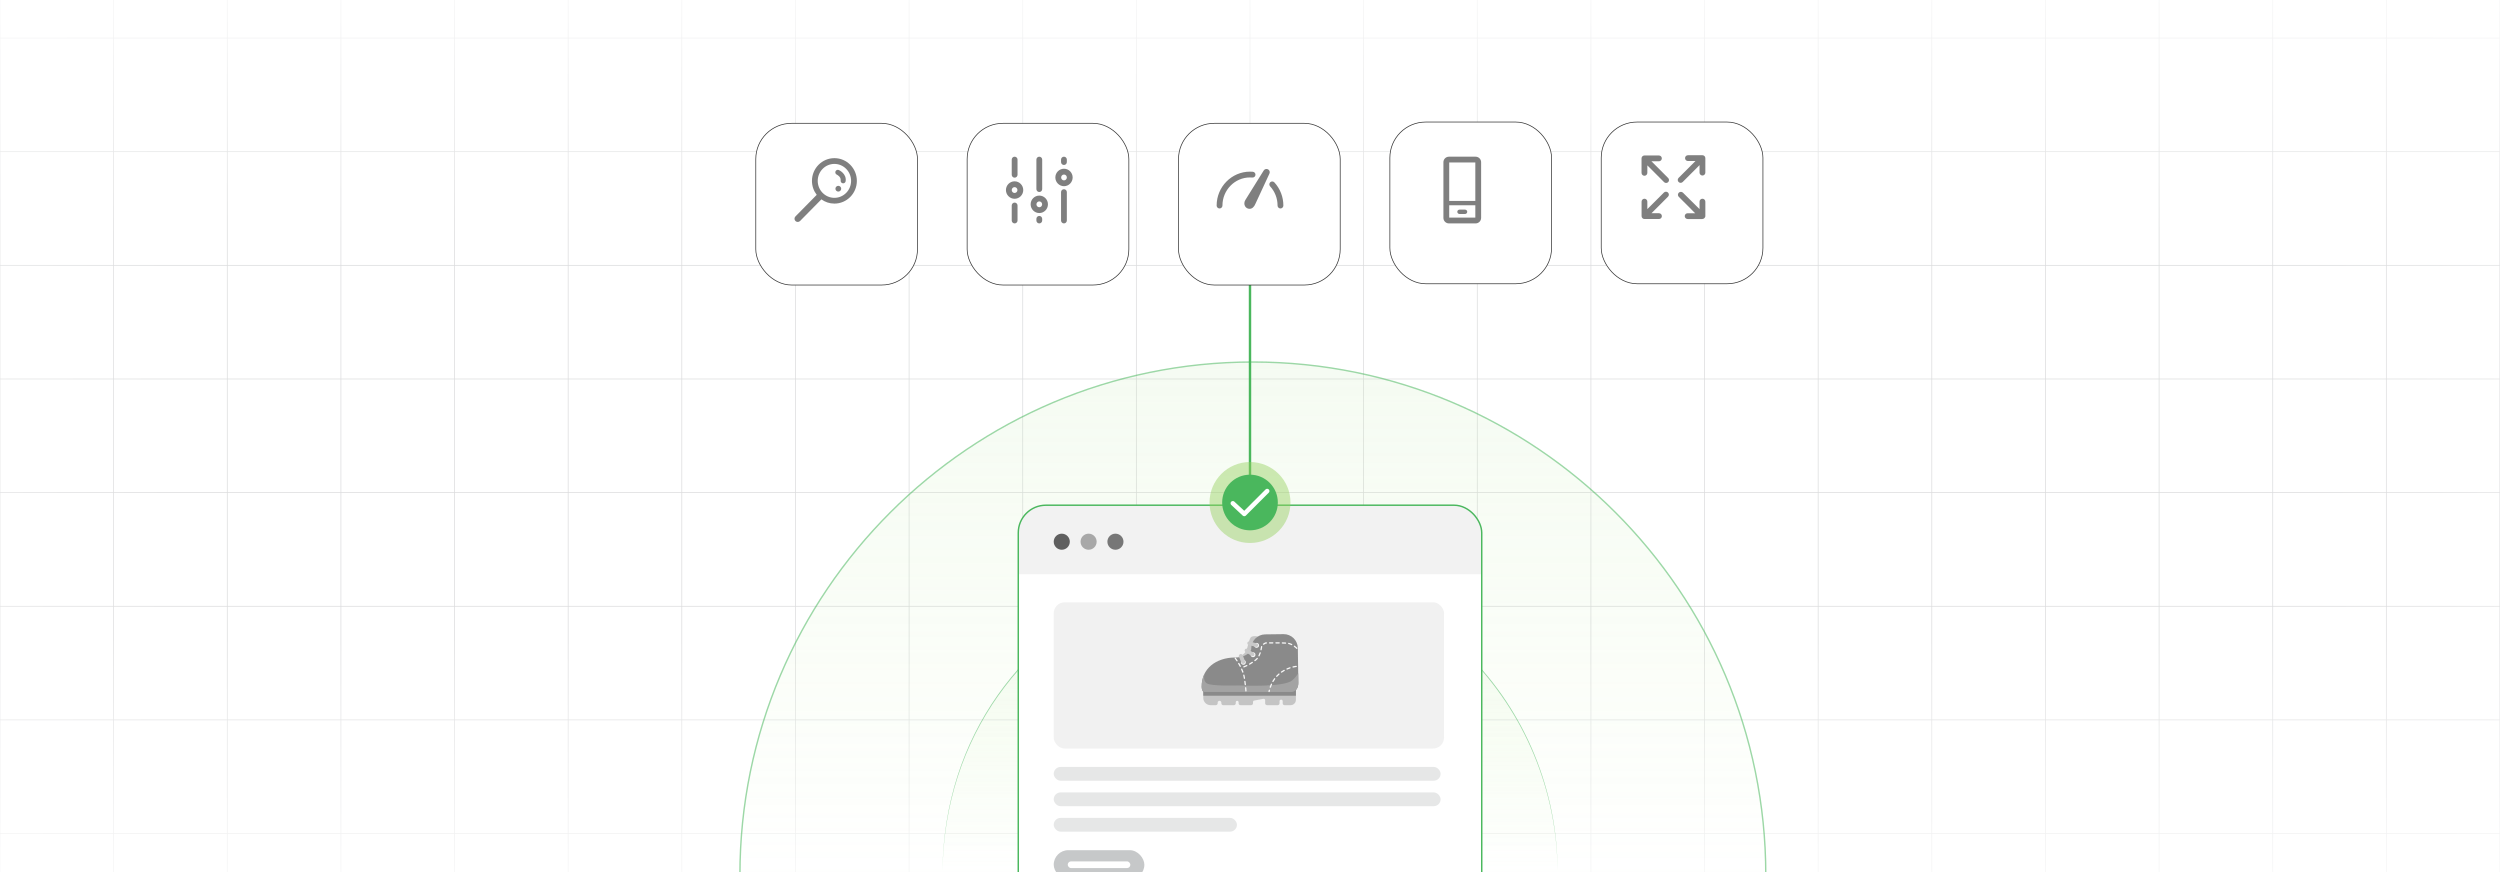 <?xml version="1.0" encoding="UTF-8"?><svg id="Layer_2" xmlns="http://www.w3.org/2000/svg" xmlns:xlink="http://www.w3.org/1999/xlink" viewBox="0 0 860 300"><defs><clipPath id="clippath"><rect y="-.082" width="860" height="300.164" fill="none" stroke-width="0"/></clipPath><linearGradient id="linear-gradient" x1="430" y1="81.463" x2="430" y2="-30.283" gradientUnits="userSpaceOnUse"><stop offset="0" stop-color="#fff" stop-opacity="0"/><stop offset="1" stop-color="#fff"/></linearGradient><linearGradient id="linear-gradient-2" x1="430" y1="330.283" x2="430" y2="218.537" gradientUnits="userSpaceOnUse"><stop offset="0" stop-color="#fff"/><stop offset="1" stop-color="#fff" stop-opacity="0"/></linearGradient><linearGradient id="linear-gradient-3" x1="291.355" y1="-282.206" x2="291.355" y2="-576.793" gradientTransform="translate(656.619 579.499)" xlink:href="#linear-gradient"/><linearGradient id="linear-gradient-4" x1="291.355" y1="753.742" x2="291.355" y2="459.155" gradientTransform="translate(-379.329 -456.448)" xlink:href="#linear-gradient-2"/><linearGradient id="linear-gradient-5" x1="430" y1="299.999" x2="430" y2="123.551" gradientUnits="userSpaceOnUse"><stop offset="0" stop-color="#b7ed8c" stop-opacity="0"/><stop offset="1" stop-color="#c3e8b3" stop-opacity=".3"/></linearGradient><filter id="drop-shadow-1" filterUnits="userSpaceOnUse"><feOffset dx=".983" dy=".983"/><feGaussianBlur result="blur" stdDeviation="1.966"/><feFlood flood-color="#333" flood-opacity=".04"/><feComposite in2="blur" operator="in"/><feComposite in="SourceGraphic"/></filter><linearGradient id="linear-gradient-6" y1="300" y2="194.216" xlink:href="#linear-gradient-5"/><filter id="drop-shadow-2" filterUnits="userSpaceOnUse"><feOffset dx="3" dy="3"/><feGaussianBlur result="blur-2" stdDeviation="4"/><feFlood flood-color="#333" flood-opacity=".1"/><feComposite in2="blur-2" operator="in"/><feComposite in="SourceGraphic"/></filter><filter id="drop-shadow-3" filterUnits="userSpaceOnUse"><feOffset dx="3" dy="3"/><feGaussianBlur result="blur-3" stdDeviation="4"/><feFlood flood-color="#333" flood-opacity=".1"/><feComposite in2="blur-3" operator="in"/><feComposite in="SourceGraphic"/></filter><filter id="drop-shadow-4" filterUnits="userSpaceOnUse"><feOffset dx="3" dy="3"/><feGaussianBlur result="blur-4" stdDeviation="4"/><feFlood flood-color="#333" flood-opacity=".1"/><feComposite in2="blur-4" operator="in"/><feComposite in="SourceGraphic"/></filter><filter id="drop-shadow-5" filterUnits="userSpaceOnUse"><feOffset dx="3" dy="3"/><feGaussianBlur result="blur-5" stdDeviation="4"/><feFlood flood-color="#333" flood-opacity=".1"/><feComposite in2="blur-5" operator="in"/><feComposite in="SourceGraphic"/></filter><filter id="drop-shadow-6" filterUnits="userSpaceOnUse"><feOffset dx="3" dy="3"/><feGaussianBlur result="blur-6" stdDeviation="4"/><feFlood flood-color="#333" flood-opacity=".1"/><feComposite in2="blur-6" operator="in"/><feComposite in="SourceGraphic"/></filter></defs><g clip-path="url(#clippath)"><rect y="-.082" width="860" height="300" rx="5" ry="5" fill="#fff" stroke-width="0"/><rect x="0" y="-104.174" width="860" height="508.187" fill="none" stroke="#dbdcdd" stroke-miterlimit="10" stroke-width=".25"/><polyline points="860 286.732 820.906 286.732 781.827 286.732 742.734 286.732 703.64 286.732 664.547 286.732 625.453 286.732 586.36 286.732 547.281 286.732 508.187 286.732 469.094 286.732 430 286.732 390.906 286.732 351.827 286.732 312.734 286.732 273.64 286.732 234.547 286.732 195.453 286.732 156.36 286.732 117.281 286.732 78.187 286.732 39.093 286.732 0 286.732" fill="none" stroke="#dbdcdd" stroke-miterlimit="10" stroke-width=".25"/><polyline points="860 247.639 820.906 247.639 781.827 247.639 742.734 247.639 703.64 247.639 664.547 247.639 625.453 247.639 586.36 247.639 547.281 247.639 508.187 247.639 469.094 247.639 430 247.639 390.906 247.639 351.827 247.639 312.734 247.639 273.64 247.639 234.547 247.639 195.453 247.639 156.36 247.639 117.281 247.639 78.187 247.639 39.093 247.639 0 247.639" fill="none" stroke="#dbdcdd" stroke-miterlimit="10" stroke-width=".25"/><polyline points="860 208.56 820.906 208.56 781.827 208.56 742.734 208.56 703.64 208.56 664.547 208.56 625.453 208.56 586.36 208.56 547.281 208.56 508.187 208.56 469.094 208.56 430 208.56 390.906 208.56 351.827 208.56 312.734 208.56 273.64 208.56 234.547 208.56 195.453 208.56 156.36 208.56 117.281 208.56 78.187 208.56 39.093 208.56 0 208.56" fill="none" stroke="#dbdcdd" stroke-miterlimit="10" stroke-width=".25"/><polyline points="860 169.466 820.906 169.466 781.827 169.466 742.734 169.466 703.64 169.466 664.547 169.466 625.453 169.466 586.36 169.466 547.281 169.466 508.187 169.466 469.094 169.466 430 169.466 390.906 169.466 351.827 169.466 312.734 169.466 273.64 169.466 234.547 169.466 195.453 169.466 156.36 169.466 117.281 169.466 78.187 169.466 39.093 169.466 0 169.466" fill="none" stroke="#dbdcdd" stroke-miterlimit="10" stroke-width=".25"/><polyline points="860 130.373 820.906 130.373 781.827 130.373 742.734 130.373 703.64 130.373 664.547 130.373 625.453 130.373 586.36 130.373 547.281 130.373 508.187 130.373 469.094 130.373 430 130.373 390.906 130.373 351.827 130.373 312.734 130.373 273.64 130.373 234.547 130.373 195.453 130.373 156.36 130.373 117.281 130.373 78.187 130.373 39.093 130.373 0 130.373" fill="none" stroke="#dbdcdd" stroke-miterlimit="10" stroke-width=".25"/><polyline points="860 91.279 820.906 91.279 781.827 91.279 742.734 91.279 703.64 91.279 664.547 91.279 625.453 91.279 586.36 91.279 547.281 91.279 508.187 91.279 469.094 91.279 430 91.279 390.906 91.279 351.827 91.279 312.734 91.279 273.64 91.279 234.547 91.279 195.453 91.279 156.36 91.279 117.281 91.279 78.187 91.279 39.093 91.279 0 91.279" fill="none" stroke="#dbdcdd" stroke-miterlimit="10" stroke-width=".25"/><polyline points="860 52.186 820.906 52.186 781.827 52.186 742.734 52.186 703.64 52.186 664.547 52.186 625.453 52.186 586.36 52.186 547.281 52.186 508.187 52.186 469.094 52.186 430 52.186 390.906 52.186 351.827 52.186 312.734 52.186 273.64 52.186 234.547 52.186 195.453 52.186 156.36 52.186 117.281 52.186 78.187 52.186 39.093 52.186 0 52.186" fill="none" stroke="#dbdcdd" stroke-miterlimit="10" stroke-width=".25"/><polyline points="860 13.092 820.906 13.092 781.827 13.092 742.734 13.092 703.64 13.092 664.547 13.092 625.453 13.092 586.36 13.092 547.281 13.092 508.187 13.092 469.094 13.092 430 13.092 390.906 13.092 351.827 13.092 312.734 13.092 273.64 13.092 234.547 13.092 195.453 13.092 156.36 13.092 117.281 13.092 78.187 13.092 39.093 13.092 0 13.092" fill="none" stroke="#dbdcdd" stroke-miterlimit="10" stroke-width=".25"/><polyline points="860 404.013 860 364.919 860 325.826 860 286.732 860 247.653 860 247.639 860 208.56 860 169.466 860 130.373 860 91.279 860 52.186 860 13.107 860 13.092 860 -25.987 860 -65.081 860 -104.174" fill="none" stroke="#dbdcdd" stroke-miterlimit="10" stroke-width=".25"/><polyline points="820.901 -104.177 820.901 -65.083 820.901 -25.99 820.901 13.104 820.901 52.183 820.901 91.277 820.901 130.37 820.901 169.464 820.901 208.557 820.901 247.651 820.901 286.73 820.901 325.823 820.901 364.917 820.901 404.01" fill="none" stroke="#dbdcdd" stroke-miterlimit="10" stroke-width=".25"/><polyline points="781.822 -104.177 781.822 -65.083 781.822 -25.99 781.822 13.104 781.822 52.183 781.822 91.277 781.822 130.37 781.822 169.464 781.822 208.557 781.822 247.651 781.822 286.73 781.822 325.823 781.822 364.917 781.822 404.01" fill="none" stroke="#dbdcdd" stroke-miterlimit="10" stroke-width=".25"/><polyline points="742.728 -104.177 742.728 -65.083 742.728 -25.99 742.728 13.104 742.728 52.183 742.728 91.277 742.728 130.37 742.728 169.464 742.728 208.557 742.728 247.651 742.728 286.73 742.728 325.823 742.728 364.917 742.728 404.01" fill="none" stroke="#dbdcdd" stroke-miterlimit="10" stroke-width=".25"/><polyline points="703.635 -104.177 703.635 -65.083 703.635 -25.99 703.635 13.104 703.635 52.183 703.635 91.277 703.635 130.37 703.635 169.464 703.635 208.557 703.635 247.651 703.635 286.73 703.635 325.823 703.635 364.917 703.635 404.01" fill="none" stroke="#dbdcdd" stroke-miterlimit="10" stroke-width=".25"/><polyline points="664.541 -104.177 664.541 -65.083 664.541 -25.99 664.541 13.104 664.541 52.183 664.541 91.277 664.541 130.37 664.541 169.464 664.541 208.557 664.541 247.651 664.541 286.73 664.541 325.823 664.541 364.917 664.541 404.01" fill="none" stroke="#dbdcdd" stroke-miterlimit="10" stroke-width=".25"/><polyline points="625.447 -104.177 625.447 -65.083 625.447 -25.99 625.447 13.104 625.447 52.183 625.447 91.277 625.447 130.37 625.447 169.464 625.447 208.557 625.447 247.651 625.447 286.73 625.447 325.823 625.447 364.917 625.447 404.01" fill="none" stroke="#dbdcdd" stroke-miterlimit="10" stroke-width=".25"/><polyline points="586.354 -104.177 586.354 -65.083 586.354 -25.99 586.354 13.104 586.354 52.183 586.354 91.277 586.354 130.37 586.354 169.464 586.354 208.557 586.354 247.651 586.354 286.73 586.354 325.823 586.354 364.917 586.354 404.01" fill="none" stroke="#dbdcdd" stroke-miterlimit="10" stroke-width=".25"/><polyline points="547.275 -104.177 547.275 -65.083 547.275 -25.99 547.275 13.104 547.275 52.183 547.275 91.277 547.275 130.37 547.275 169.464 547.275 208.557 547.275 247.651 547.275 286.73 547.275 325.823 547.275 364.917 547.275 404.01" fill="none" stroke="#dbdcdd" stroke-miterlimit="10" stroke-width=".25"/><polyline points="508.181 -104.177 508.181 -65.083 508.181 -25.99 508.181 13.104 508.181 52.183 508.181 91.277 508.181 130.37 508.181 169.464 508.181 208.557 508.181 247.651 508.181 286.73 508.181 325.823 508.181 364.917 508.181 404.01" fill="none" stroke="#dbdcdd" stroke-miterlimit="10" stroke-width=".25"/><polyline points="469.088 -104.177 469.088 -65.083 469.088 -25.99 469.088 13.104 469.088 52.183 469.088 91.277 469.088 130.37 469.088 169.464 469.088 208.557 469.088 247.651 469.088 286.73 469.088 325.823 469.088 364.917 469.088 404.01" fill="none" stroke="#dbdcdd" stroke-miterlimit="10" stroke-width=".25"/><polyline points="429.994 -104.177 429.994 -65.083 429.994 -25.99 429.994 13.104 429.994 52.183 429.994 91.277 429.994 130.37 429.994 169.464 429.994 208.557 429.994 247.651 429.994 286.73 429.994 325.823 429.994 364.917 429.994 404.01" fill="none" stroke="#dbdcdd" stroke-miterlimit="10" stroke-width=".25"/><polyline points="390.901 -104.177 390.901 -65.083 390.901 -25.99 390.901 13.104 390.901 52.183 390.901 91.277 390.901 130.37 390.901 169.464 390.901 208.557 390.901 247.651 390.901 286.73 390.901 325.823 390.901 364.917 390.901 404.01" fill="none" stroke="#dbdcdd" stroke-miterlimit="10" stroke-width=".25"/><polyline points="351.822 -104.177 351.822 -65.083 351.822 -25.99 351.822 13.104 351.822 52.183 351.822 91.277 351.822 130.37 351.822 169.464 351.822 208.557 351.822 247.651 351.822 286.73 351.822 325.823 351.822 364.917 351.822 404.01" fill="none" stroke="#dbdcdd" stroke-miterlimit="10" stroke-width=".25"/><polyline points="312.728 -104.177 312.728 -65.083 312.728 -25.99 312.728 13.104 312.728 52.183 312.728 91.277 312.728 130.37 312.728 169.464 312.728 208.557 312.728 247.651 312.728 286.73 312.728 325.823 312.728 364.917 312.728 404.01" fill="none" stroke="#dbdcdd" stroke-miterlimit="10" stroke-width=".25"/><polyline points="273.635 -104.177 273.635 -65.083 273.635 -25.99 273.635 13.104 273.635 52.183 273.635 91.277 273.635 130.37 273.635 169.464 273.635 208.557 273.635 247.651 273.635 286.73 273.635 325.823 273.635 364.917 273.635 404.01" fill="none" stroke="#dbdcdd" stroke-miterlimit="10" stroke-width=".25"/><polyline points="234.541 -104.177 234.541 -65.083 234.541 -25.99 234.541 13.104 234.541 52.183 234.541 91.277 234.541 130.37 234.541 169.464 234.541 208.557 234.541 247.651 234.541 286.73 234.541 325.823 234.541 364.917 234.541 404.01" fill="none" stroke="#dbdcdd" stroke-miterlimit="10" stroke-width=".25"/><polyline points="195.448 -104.177 195.448 -65.083 195.448 -25.99 195.448 13.104 195.448 52.183 195.448 91.277 195.448 130.37 195.448 169.464 195.448 208.557 195.448 247.651 195.448 286.73 195.448 325.823 195.448 364.917 195.448 404.01" fill="none" stroke="#dbdcdd" stroke-miterlimit="10" stroke-width=".25"/><polyline points="156.354 -104.177 156.354 -65.083 156.354 -25.99 156.354 13.104 156.354 52.183 156.354 91.277 156.354 130.37 156.354 169.464 156.354 208.557 156.354 247.651 156.354 286.73 156.354 325.823 156.354 364.917 156.354 404.01" fill="none" stroke="#dbdcdd" stroke-miterlimit="10" stroke-width=".25"/><polyline points="117.275 -104.177 117.275 -65.083 117.275 -25.99 117.275 13.104 117.275 52.183 117.275 91.277 117.275 130.37 117.275 169.464 117.275 208.557 117.275 247.651 117.275 286.73 117.275 325.823 117.275 364.917 117.275 404.01" fill="none" stroke="#dbdcdd" stroke-miterlimit="10" stroke-width=".25"/><polyline points="78.181 -104.177 78.181 -65.083 78.181 -25.99 78.181 13.104 78.181 52.183 78.181 91.277 78.181 130.37 78.181 169.464 78.181 208.557 78.181 247.651 78.181 286.73 78.181 325.823 78.181 364.917 78.181 404.01" fill="none" stroke="#dbdcdd" stroke-miterlimit="10" stroke-width=".25"/><polyline points="39.088 -104.177 39.088 -65.083 39.088 -25.99 39.088 13.104 39.088 52.183 39.088 91.277 39.088 130.37 39.088 169.464 39.088 208.557 39.088 247.651 39.088 286.73 39.088 325.823 39.088 364.917 39.088 404.01" fill="none" stroke="#dbdcdd" stroke-miterlimit="10" stroke-width=".25"/><rect x="-126.234" y="-30.283" width="1112.468" height="111.745" fill="url(#linear-gradient)" stroke-width="0"/><rect x="-126.234" y="218.537" width="1112.468" height="111.745" fill="url(#linear-gradient-2)" stroke-width="0"/><rect x="391.74" y="2.707" width="1112.468" height="294.587" transform="translate(1097.974 -797.974) rotate(90)" fill="url(#linear-gradient-3)" stroke-width="0"/><rect x="-644.208" y="2.707" width="1112.468" height="294.587" transform="translate(62.026 237.974) rotate(90)" fill="url(#linear-gradient-4)" stroke-width="0"/><g opacity=".55"><path d="M253.552,299.999c0-97.294,79.155-176.448,176.448-176.448s176.448,79.154,176.448,176.448" fill="url(#linear-gradient-5)" filter="url(#drop-shadow-1)" stroke="#4ab75d" stroke-miterlimit="10" stroke-width=".492"/><path d="M324.216,300c0-58.423,47.361-105.784,105.784-105.784s105.784,47.361,105.784,105.784" fill="url(#linear-gradient-6)" stroke-width="0"/><path d="M324.216,300c.531-94.542,113.439-141.284,180.701-74.916,19.712,19.582,31.073,47.139,30.868,74.916.018-27.734-11.413-55.166-31.099-74.685-67.345-65.93-179.363-19.514-180.47,74.685h0Z" fill="#4ab75d" stroke-width="0"/></g><rect x="350.283" y="173.792" width="159.433" height="138.354" rx="9.499" ry="9.499" fill="#fff" stroke-width="0"/><path d="M359.783,173.792h140.434c5.243,0,9.499,4.257,9.499,9.499v14.267h-159.433v-14.267c0-5.243,4.257-9.499,9.499-9.499Z" fill="#f2f2f2" stroke-width="0"/><circle cx="365.248" cy="186.349" r="2.767" fill="#5f5f5f" stroke-width="0"/><circle cx="374.479" cy="186.349" r="2.767" fill="#a8a8a8" stroke-width="0"/><circle cx="383.71" cy="186.349" r="2.767" fill="#777" stroke-width="0"/><rect x="362.48" y="207.196" width="134.272" height="50.294" rx="3.773" ry="3.773" fill="#dfdfdf" opacity=".43" stroke-width="0"/><rect x="350.283" y="173.792" width="159.433" height="138.354" rx="9.499" ry="9.499" fill="none" stroke="#4ab75d" stroke-miterlimit="10" stroke-width=".5"/><rect x="362.48" y="263.826" width="133.084" height="4.737" rx="2.368" ry="2.368" fill="#e6e7e7" stroke-width="0"/><rect x="362.48" y="272.591" width="133.084" height="4.737" rx="2.368" ry="2.368" fill="#e6e7e7" stroke-width="0"/><rect x="362.48" y="281.355" width="63.032" height="4.737" rx="2.368" ry="2.368" fill="#e6e7e7" stroke-width="0"/><rect x="362.48" y="292.461" width="31.179" height="10.011" rx="5.005" ry="5.005" fill="#c6c8c9" stroke-width="0"/><rect x="367.3" y="296.311" width="21.54" height="2.31" rx="1.155" ry="1.155" fill="#fff" stroke-width="0"/><line x1="430" y1="172.861" x2="430" y2="56.57" fill="none" stroke="#4ab75d" stroke-miterlimit="10" stroke-width=".837"/><circle cx="430" cy="172.861" r="13.924" fill="#96d15d" opacity=".45" stroke-width="0"/><circle cx="430" cy="172.861" r="9.575" fill="#4ab75d" stroke-width="0"/><polyline points="424.096 173.14 428.031 176.797 435.904 168.924" fill="none" stroke="#fff" stroke-linecap="round" stroke-linejoin="round" stroke-width="1.562"/><g filter="url(#drop-shadow-2)"><rect x="402.406" y="39.422" width="55.625" height="55.625" rx="12.313" ry="12.313" fill="#fff" stroke="#333" stroke-miterlimit="10" stroke-width=".25"/></g><g filter="url(#drop-shadow-3)"><rect x="475.114" y="38.985" width="55.625" height="55.625" rx="12.313" ry="12.313" fill="#fff" stroke="#333" stroke-miterlimit="10" stroke-width=".25"/></g><g filter="url(#drop-shadow-4)"><rect x="256.989" y="39.422" width="55.625" height="55.625" rx="12.313" ry="12.313" fill="#fff" stroke="#333" stroke-miterlimit="10" stroke-width=".25"/></g><g filter="url(#drop-shadow-5)"><rect x="329.698" y="39.422" width="55.625" height="55.625" rx="12.313" ry="12.313" fill="#fff" stroke="#333" stroke-miterlimit="10" stroke-width=".25"/></g><g filter="url(#drop-shadow-6)"><rect x="547.823" y="38.985" width="55.625" height="55.625" rx="12.313" ry="12.313" fill="#fff" stroke="#333" stroke-miterlimit="10" stroke-width=".25"/></g><path d="M287.036,54.402c-4.259,0-7.723,3.507-7.723,7.818,0,1.811.613,3.479,1.639,4.806l-7.324,7.427c-.433.439-.428,1.146.011,1.579.217.214.5.321.784.321.288,0,.576-.111.795-.333l7.337-7.44c1.265.916,2.812,1.458,4.482,1.458,4.258,0,7.723-3.507,7.723-7.818s-3.465-7.818-7.723-7.818ZM287.036,68.055c-3.165,0-5.739-2.617-5.739-5.834s2.575-5.834,5.739-5.834,5.739,2.617,5.739,5.834-2.575,5.834-5.739,5.834ZM290.907,62.311c-.058.436-.431.754-.859.754-.038,0-.077-.003-.116-.008-.475-.063-.809-.5-.746-.975.173-1.299-1.275-1.978-1.337-2.006-.434-.199-.628-.712-.432-1.147.196-.435.704-.631,1.141-.438.11.049,2.695,1.227,2.349,3.821ZM289.079,64.215c.184.183.29.439.29.699,0,.263-.107.518-.29.702-.183.186-.441.29-.702.29-.261,0-.516-.104-.702-.29-.184-.184-.29-.439-.29-.702,0-.26.107-.516.29-.699.186-.186.441-.293.702-.293.26,0,.518.107.702.293Z" opacity=".5" stroke-width="0"/><path d="M586.639,54.394l-.001,4.99c0,.551-.447.998-.998.998h0c-.551,0-.997-.447-.997-.998v-2.579l-5.797,5.802c-.195.195-.45.293-.706.293-.255,0-.51-.097-.705-.292-.39-.39-.39-1.021-.001-1.411l5.799-5.804h-2.578c-.551,0-.998-.447-.998-.998s.447-.998.998-.998h4.986c.265,0,.518.105.706.292.187.187.292.441.292.706ZM585.641,68.362c-.551,0-.998.447-.998.998v2.579l-5.7-5.651c-.39-.39-1.048-.39-1.438-.001-.39.39-.404,1.021-.014,1.411l5.642,5.654h-2.583c-.551,0-.999.446-.999.997-0.0.551.446.998.997.998l4.985.001h0c.265,0,.572-.105.759-.292.187-.187.346-.441.346-.706v-4.99c0-.551-.447-.998-.998-.998ZM572.382,66.244l-5.699,5.695v-2.58c0-.551-.438-.997-.989-.997h.004c-.551,0-.996.446-.996.997l.001,4.989c0,.265.106.519.293.706.187.187.442.292.706.292h4.986c.551,0,.998-.447.998-.998s-.447-.998-.998-.998h-2.578l5.692-5.697c.39-.39.385-1.022-.005-1.411-.39-.39-1.026-.389-1.415 0ZM568.092,55.481l2.578 0h0c.551,0,.998-.447.998-.998s-.447-.998-.998-.998l-4.985-.001h0c-.265,0-.518.105-.706.292-.187.187-.292.441-.292.706l.001,4.99c0,.551.447.998.998.998s.997-.447.997-.998v-2.579l5.752,5.756c.195.195.45.293.706.293.255,0,.51-.097.705-.292.39-.39.39-1.021.001-1.411l-5.753-5.758Z" opacity=".5" stroke-width="0"/><path d="M504.729,72.862c0,.413-.335.748-.748.748h-1.92c-.413,0-.748-.335-.748-.748s.335-.748.748-.748h1.92c.413,0,.748.335.748.748ZM509.506,74.957c0,1.047-.849,1.896-1.896,1.896h-9.18c-1.047,0-1.896-.849-1.896-1.896v-19.158c0-1.047.849-1.896,1.896-1.896h9.18c1.047,0,1.896.849,1.896,1.896v19.158ZM498.53,55.899v13.221h8.98v-13.221h-8.98ZM507.511,74.857v-4.241h-8.98v4.241h8.98Z" opacity=".5" stroke-width="0"/><path d="M436.689,59.712l-4.833,10.419c-.426,1.069-1.169,1.706-1.992,1.706-.668,0-1.255-.34-1.571-.909-.354-.638-.316-1.449.099-2.117h0s6.325-10.165,6.325-10.165c.314-.504.965-.676,1.487-.395.522.282.734.922.484,1.46ZM438.382,62.744c-.373-.406-1.004-.432-1.41-.059-.406.373-.432,1.004-.059,1.41,1.655,1.8,2.566,4.151,2.566,6.62,0,.551.447.998.998.998s.998-.447.998-.998c0-2.971-1.098-5.801-3.093-7.971ZM430.804,61.074c.552.05,1.032-.36,1.079-.909.047-.549-.36-1.032-.909-1.079-.322-.028-.65-.042-.974-.042-6.327,0-11.475,5.235-11.475,11.67,0,.551.447.998.998.998s.998-.447.998-.998c0-5.335,4.252-9.675,9.479-9.675.268,0,.538.012.804.034Z" opacity=".5" stroke-width="0"/><path d="M366.995,66.088v9.767c0,.551-.447.998-.998.998s-.998-.447-.998-.998v-9.767c0-.551.447-.998.998-.998s.998.447.998.998ZM365.997,56.753c.551,0,.998-.447.998-.998v-.854c0-.551-.447-.998-.998-.998s-.998.447-.998.998v.854c0,.551.447.998.998.998ZM351.996,65.378c0,1.655-1.336,3.002-2.977,3.002s-2.977-1.347-2.977-3.002,1.336-3.002,2.977-3.002,2.977,1.347,2.977,3.002ZM350,65.378c0-.555-.44-1.006-.982-1.006s-.982.452-.982,1.006.44,1.006.982,1.006.982-.452.982-1.006ZM360.493,70.286c0,1.655-1.336,3.002-2.977,3.002s-2.977-1.347-2.977-3.002,1.336-3.002,2.977-3.002,2.977,1.347,2.977,3.002ZM358.498,70.286c0-.555-.44-1.007-.982-1.007s-.982.452-.982,1.007.44,1.006.982,1.006.982-.452.982-1.006ZM368.991,61.046c0,1.655-1.336,3.002-2.977,3.002s-2.977-1.347-2.977-3.002,1.336-3.002,2.977-3.002,2.977,1.347,2.977,3.002ZM366.995,61.046c0-.555-.44-1.006-.982-1.006s-.982.452-.982,1.006.44,1.006.982,1.006.982-.452.982-1.006ZM357.516,74.283c-.551,0-.998.447-.998.998v.574c0,.551.447.998.998.998s.998-.447.998-.998v-.574c0-.551-.447-.998-.998-.998ZM357.516,66.053c.551,0,.998-.447.998-.998v-10.154c0-.551-.447-.998-.998-.998s-.998.447-.998.998v10.154c0,.551.447.998.998.998ZM349.034,69.688c-.551,0-.998.447-.998.998v5.169c0,.551.447.998.998.998s.998-.447.998-.998v-5.169c0-.551-.447-.998-.998-.998ZM349.034,61.118c.551,0,.998-.447.998-.998v-5.219c0-.551-.447-.998-.998-.998s-.998.447-.998.998v5.219c0,.551.447.998.998.998Z" opacity=".5" stroke-width="0"/><g id="mens_shoes" opacity=".56"><path d="M433.869,220.446c-.471-1.819-2.29-1.819-3.301-1.415-1.01.404-1.145,3.705-2.088,5.187-.943,1.482-3.301,2.021-3.301,2.021-.943,2.695,3.84,2.156,4.581,1.954.741-.202,4.581-5.928,4.109-7.747Z" fill="#a4a4a4" stroke-width="0"/><path d="M445.158,235.167h-3.681c-.35,0-.634.284-.634.634v1.098c0,.299-.242.541-.541.541s-.541-.242-.541-.541v-1.098c0-.35-.284-.634-.634-.634h-3.681c-.35,0-.634.284-.634.634v1.005c0,.35-.284.634-.634.634h-2.506c-.35,0-.634-.284-.634-.634v-1.005c0-.35-.284-.634-.634-.634h-3.681c-.35,0-.634.284-.634.634v1.145c0,.273-.222.495-.495.495s-.495-.222-.495-.495v-1.145c0-.35-.284-.634-.634-.634h-3.682c-.35,0-.634.284-.634.634v1.005c0,.35-.284.634-.634.634-.35,0-.634-.284-.634-.634v-1.005c0-.35-.284-.634-.634-.634h-3.682c-.35,0-.634.284-.634.634v4.29c0,1.373,1.113,2.486,2.486,2.486h1.83c.35,0,.634-.284.634-.634v-.231c0-.35.284-.634.634-.634.35,0,.634.284.634.634v.231c0,.35.284.634.634.634h3.681c.35,0,.634-.284.634-.634v-.37c0-.273.222-.495.495-.495s.495.222.495.495v.37c0,.35.284.634.634.634h3.681c.35,0,.634-.284.634-.634v-.465c0-.233.163-.435.391-.484l3.188-.596c.308-.066.599.169.599.484v1.061c0,.35.284.634.634.634h3.681c.35,0,.634-.284.634-.634v-.728c0-.299.242-.541.541-.541s.541.242.541.541v.728c0,.35.284.634.634.634h2.091c1.005,0,1.821-.815,1.821-1.821v-4.955c0-.35-.283-.634-.634-.634Z" fill="#a1a1a1" stroke-width="0"/><path d="M445.158,235.167h-3.681c-.35,0-.634.284-.634.634v1.098c0,.299-.242.541-.541.541s-.541-.242-.541-.541v-1.098c0-.35-.284-.634-.634-.634h-3.681c-.35,0-.634.284-.634.634v1.005c0,.35-.284.634-.634.634h-2.506c-.35,0-.634-.284-.634-.634v-1.005c0-.35-.284-.634-.634-.634h-3.682c-.35,0-.634.284-.634.634v1.145c0,.273-.222.495-.495.495s-.495-.222-.495-.495v-1.145c0-.35-.284-.634-.634-.634h-3.682c-.35,0-.634.284-.634.634v1.005c0,.35-.284.634-.634.634-.35,0-.634-.284-.634-.634v-1.005c0-.35-.284-.634-.634-.634h-3.682c-.35,0-.634.284-.634.634v3.532h31.863v-3.532c0-.35-.284-.634-.634-.634Z" fill="#393939" stroke-width="0"/><path d="M446.454,222.929c-.035-2.667-2.246-4.821-4.913-4.786l-6.332.083c-2.667.035-4.821,2.246-4.786,4.913l.003.197c-.023.62-1.562,2.534-4.659,2.876-.34-.026-.683-.039-1.031-.035-6.361.083-11.45,3.762-11.367,10.123l0.0.023c.011.706.277,1.711.897,1.711h29.932c1.722,0,2.452-1.634,2.433-3.143l-.177-11.962Z" fill="#393939" stroke-width="0"/><path d="M446.583,231.613c-.476.781-1.114,1.599-1.972,2.37-2.844,2.555-17.521,1.817-18.524,1.817s-9.351.292-10.946-.719c-1.595-1.012-.667-3.55-.667-3.55-.729,1.357-1.128,2.954-1.104,4.77l0.0.023c.011.706.277,1.711.897,1.711h29.932c1.722,0,2.452-1.634,2.433-3.143l-.049-3.278Z" fill="#666" stroke-width="0"/><circle cx="427.721" cy="227.84" r=".842" fill="#fff" stroke-width="0"/><circle cx="431.041" cy="225.231" r=".842" fill="#fff" stroke-width="0"/><circle cx="432.268" cy="222.003" r=".842" fill="#fff" stroke-width="0"/><path d="M428.309,227.426l-.817-2.018c-.143-.352-.547-.523-.899-.381-.352.143-.523.547-.381.899l.817,2.018c.143.352.547.523.899.381.352-.142.523-.547.381-.899Z" fill="#aaa" stroke-width="0"/><path d="M431.251,224.592l-2.136-1.359c-.289-.184-.676-.098-.861.192h0c-.184.289-.098.676.192.861l2.136,1.359c.289.184.676.098.861-.192s.098-.677-.192-.861Z" fill="#aaa" stroke-width="0"/><path d="M432.353,221.33l-2.491-.663c-.332-.088-.675.111-.763.442s.111.675.442.763l2.491.663c.332.088.675-.111.763-.442.088-.332-.111-.675-.442-.763Z" fill="#aaa" stroke-width="0"/><path d="M433.576,224.364c-.115-.036-.238.026-.276.141-.116.359-.25.69-.399.984-.055.108-.011.24.097.294.032.016.065.023.099.023.08,0,.157-.044.196-.12.159-.314.302-.667.424-1.047.037-.115-.026-.239-.141-.276ZM434.053,222.223c-.119-.028-.236.045-.264.163-.029.121-.059.279-.093.465-.034.181-.074.39-.122.616-.025.118.051.235.169.26.015.004.031.005.046.005.102,0,.192-.071.215-.173.049-.23.089-.442.124-.627.033-.178.062-.329.089-.445.028-.117-.044-.236-.163-.264ZM432.333,226.361c-.137.162-.285.308-.44.434-.109.089-.222.178-.337.267-.096.074-.114.211-.041.307.043.056.108.086.174.086.047,0,.094-.015.133-.045.119-.091.236-.183.348-.276.176-.143.343-.308.497-.49.078-.092.067-.231-.025-.309-.092-.078-.23-.067-.309.025ZM430.673,227.688c-.3.199-.611.391-.921.57-.105.061-.141.195-.08.299.04.07.114.11.19.11.037,0,.075-.009.11-.029.318-.184.636-.38.944-.584.101-.067.128-.203.062-.304-.067-.102-.204-.128-.304-.062ZM428.798,228.769c-.358.175-.69.318-.985.424-.114.041-.173.166-.132.28.032.09.117.145.206.145.024,0,.05-.004.074-.013.31-.111.657-.26,1.03-.443.109-.053.154-.184.101-.293-.053-.109-.186-.154-.293-.101ZM446.257,222.874c-.014-.015-.336-.356-.86-.744-.096-.072-.234-.051-.307.046-.072.098-.051.235.046.307.49.362.798.688.801.691.043.046.102.069.16.069.054,0,.108-.02.15-.059.088-.083.093-.222.01-.31ZM442.236,221.001c-.324-.018-.699-.032-1.102-.042-.113.008-.222.093-.225.214-.003.121.093.222.214.225.399.01.769.024,1.089.042.004 0.0.009 0.0.012 0.0.116,0,.212-.09.219-.207.007-.121-.086-.225-.206-.231ZM444.434,221.532c-.362-.183-.723-.318-1.073-.4-.122-.028-.236.046-.264.163-.028.118.045.236.163.264.317.075.645.197.976.364.032.016.065.023.099.023.08,0,.157-.044.196-.12.055-.108.011-.24-.097-.294ZM435.644,220.951h-.003c-.147.002-.257.004-.334.025l-.002-.004c-.016.007-.401.168-.777.439-.098.071-.121.208-.05.306.043.06.11.091.178.091.044,0,.089-.014.128-.041.27-.194.554-.329.653-.374l.21-.003c.121-.002.218-.101.216-.222-.002-.12-.1-.216-.219-.216ZM440.034,220.939c-.364-.004-.734-.007-1.099-.007h-0c-.121,0-.219.098-.219.219-0.0.121.098.22.219.22.364.001.733.003,1.095.007h.003c.12,0,.218-.097.219-.217.001-.121-.096-.22-.217-.222ZM437.838,220.931h-.001c-.397.001-.769.004-1.098.007-.121.001-.218.1-.217.221.001.12.099.217.219.217h.002c.329-.003.701-.005,1.096-.007.121-.001.219-.099.218-.22-0-.12-.098-.218-.219-.218Z" fill="#fff" stroke-width="0"/><path d="M428.726,236.564c-.012-.121-.123-.209-.24-.196-.12.012-.208.119-.196.24.053.526.078.889.09,1.084.007.116.104.206.219.206.004,0,.009-0.0.013-0.0.121-.007.213-.111.205-.232-.012-.199-.038-.567-.092-1.101ZM427.752,231.128c-.121-.335-.261-.682-.418-1.031-.05-.111-.18-.159-.289-.111-.111.05-.16.179-.111.289.152.34.288.676.405,1.001.032.089.117.145.206.145.025,0,.05-.004.074-.013.115-.041.174-.166.133-.28ZM425.089,226.273c-.074-.097-.212-.115-.307-.041-.096.073-.115.211-.042.307.003.003.259.34.619.889.042.064.112.099.183.099.042,0,.083-.012.12-.036.101-.066.129-.202.063-.303-.37-.564-.626-.901-.637-.915ZM426.311,228.129c-.062-.105-.196-.139-.3-.078-.104.061-.139.196-.077.3.172.292.351.611.527.949.039.075.116.118.194.118.034,0,.069-.008.102-.025.107-.056.149-.188.093-.296-.18-.346-.362-.671-.538-.969ZM428.412,235.714c.12-.015.205-.124.191-.244-.041-.33-.089-.693-.145-1.091-.017-.12-.13-.204-.248-.186-.12.017-.203.128-.186.248.056.394.104.755.144,1.083.014.111.108.192.217.192.009-0.0.018-.001.028-.002ZM428.111,233.543c.12-.019.202-.131.183-.251l-.054-.335c-.039-.244-.093-.5-.159-.761-.03-.117-.148-.19-.266-.159-.117.03-.188.149-.159.266.063.248.114.492.152.724l.053.332c.017.108.111.185.216.185.012-0.0.023-.001.035-.003Z" fill="#fff" stroke-width="0"/><path d="M438.308,233.353c-.22.299-.427.614-.614.935-.061.105-.025.239.079.3.035.02.073.03.111.03.075,0,.149-.039.19-.109.179-.307.377-.609.588-.895.072-.098.051-.235-.046-.306-.098-.071-.235-.051-.307.047ZM436.718,237.222c-.119-.032-.236.041-.266.159-.038.151-.075.305-.108.461-.025.118.05.235.169.26.015.004.031.005.046.005.101,0,.192-.07.214-.173.032-.151.067-.299.104-.445.03-.117-.041-.237-.159-.266ZM439.82,231.709c-.279.244-.549.507-.801.781-.082.089-.076.228.013.31.043.039.096.058.149.058.059,0,.118-.024.161-.071.241-.262.499-.514.767-.748.091-.08.101-.218.021-.309-.079-.092-.218-.1-.309-.021ZM437.472,235.17c-.11-.05-.24-.001-.29.109-.151.332-.29.681-.413,1.035-.039.114.021.239.136.279.023.008.047.012.071.012.091,0,.176-.057.207-.147.118-.342.252-.677.398-.997.05-.11.002-.24-.108-.29ZM441.647,230.423c-.326.183-.645.383-.947.595-.099.069-.123.206-.053.305.043.06.111.093.179.093.044,0,.088-.013.126-.04.29-.204.596-.396.909-.572.106-.059.143-.193.085-.298-.059-.106-.193-.143-.298-.084ZM445.886,229.034c-.018.001-.444.034-1.119.188-.118.027-.192.145-.165.262.023.102.113.17.214.17.016,0,.032-.002.049-.005.639-.146,1.049-.178,1.053-.178.121-.009.211-.114.202-.235-.009-.121-.124-.21-.234-.202ZM443.69,229.524c-.353.117-.704.252-1.043.401-.111.049-.161.178-.113.289.036.082.117.131.201.131.029,0,.06-.006.088-.018.326-.143.664-.273,1.004-.386.115-.038.177-.162.139-.277-.038-.115-.162-.178-.277-.139Z" fill="#fff" stroke-width="0"/></g></g></svg>